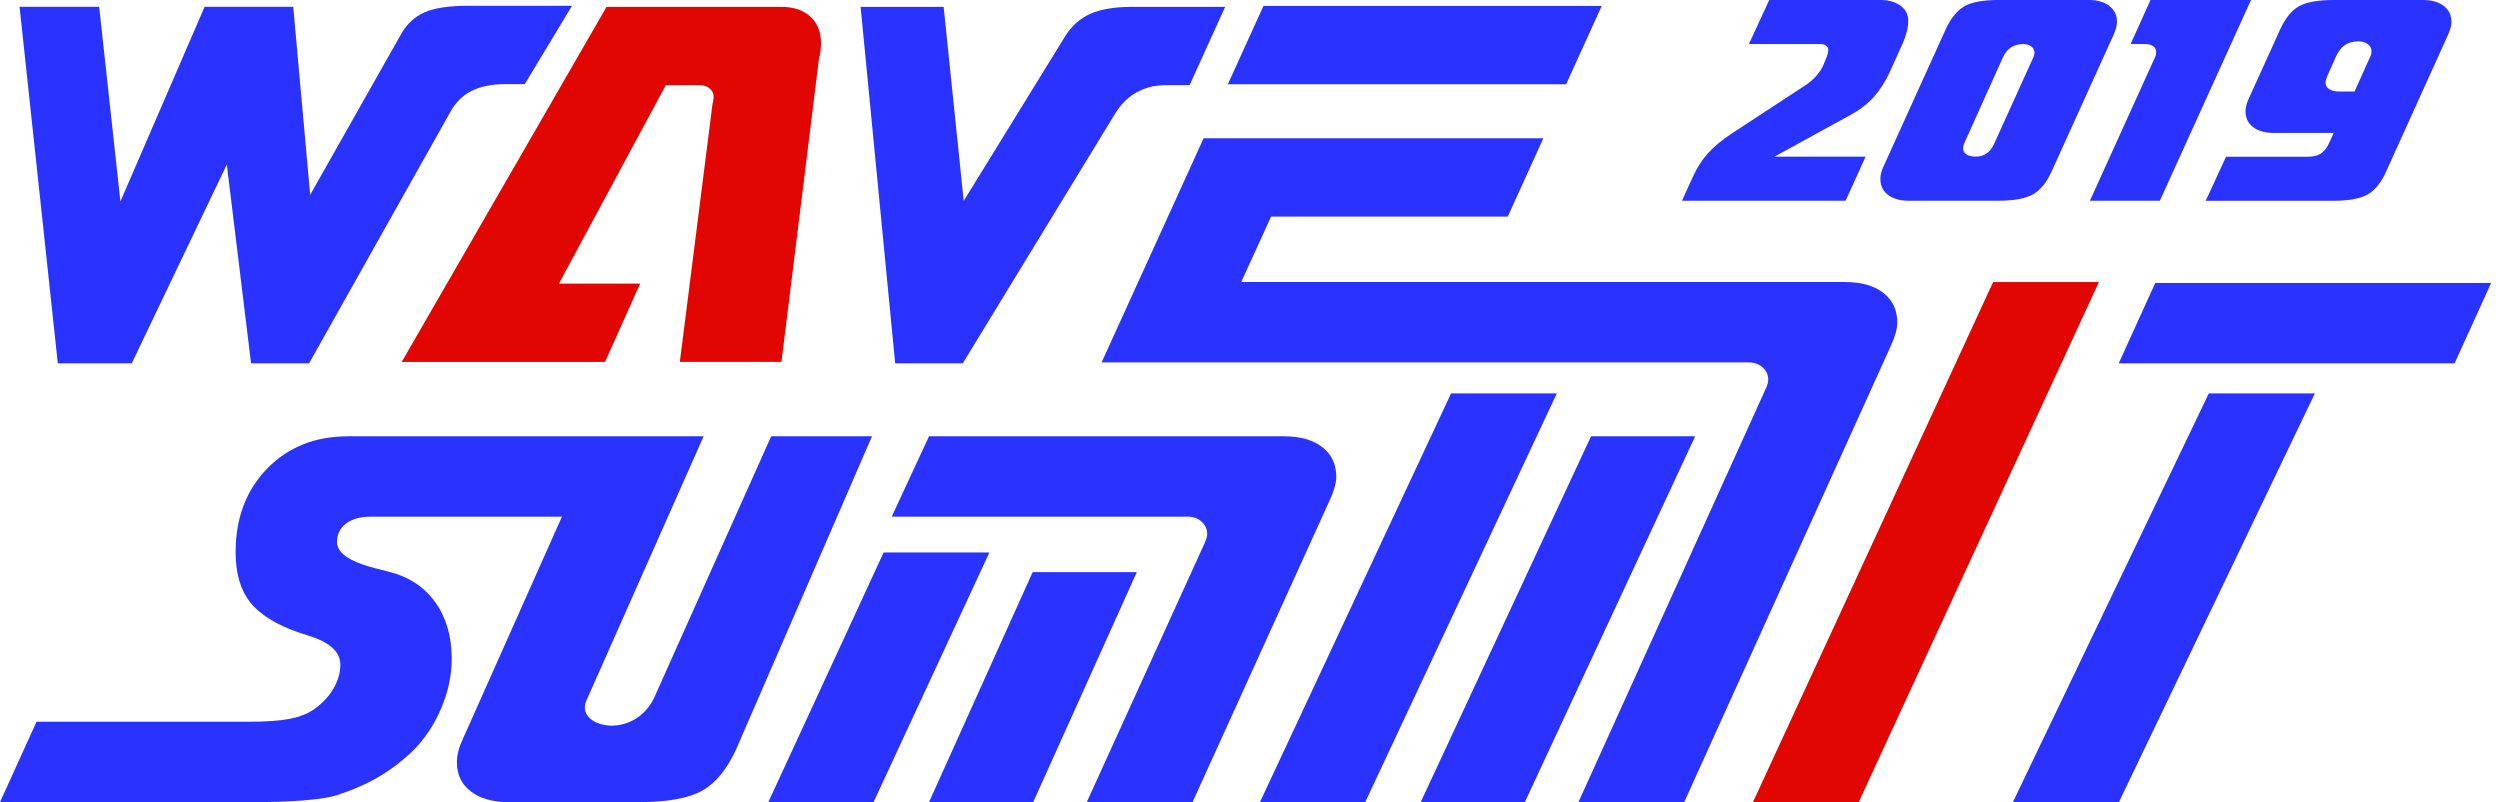 <svg width="187" height="60" viewBox="0 0 187 60" fill="none" xmlns="http://www.w3.org/2000/svg">
<g clip-path="url(#clip0_3035_15739)">
<path d="M139.55 11.717H132.729L138.462 8.574C139.135 8.204 139.703 7.763 140.161 7.253C140.619 6.742 141.017 6.124 141.35 5.399L142.328 3.232C142.461 2.929 142.563 2.636 142.633 2.353C142.703 2.073 142.738 1.805 142.738 1.553C142.738 1.087 142.546 0.709 142.16 0.424C141.775 0.139 141.259 -0.004 140.616 -0.004H132.341L130.82 3.294H136.12C136.312 3.294 136.465 3.332 136.58 3.409C136.695 3.487 136.753 3.584 136.753 3.704C136.753 3.795 136.743 3.89 136.72 3.992C136.698 4.095 136.665 4.195 136.62 4.293L136.375 4.903C136.257 5.163 136.082 5.421 135.852 5.681C135.622 5.942 135.379 6.154 135.119 6.327L129.541 9.983C128.808 10.463 128.215 10.954 127.765 11.454C127.314 11.955 126.944 12.525 126.654 13.171L125.81 15.015H138.052L139.55 11.717Z" fill="#2932FF"/>
<path d="M140.711 12.923C140.671 13.083 140.651 13.236 140.651 13.383C140.651 13.886 140.842 14.284 141.224 14.577C141.605 14.87 142.125 15.015 142.786 15.015H149.452C150.636 15.015 151.509 14.855 152.067 14.537C152.625 14.219 153.09 13.649 153.461 12.828L158.105 2.586C158.177 2.423 158.237 2.258 158.283 2.091C158.328 1.923 158.35 1.775 158.35 1.64C158.35 1.137 158.16 0.737 157.777 0.442C157.397 0.146 156.871 -0.004 156.206 -0.004H149.54C148.346 -0.004 147.478 0.156 146.93 0.474C146.382 0.792 145.919 1.362 145.541 2.186L140.897 12.428C140.814 12.598 140.754 12.763 140.714 12.923H140.711ZM146.905 10.774C146.912 10.751 146.92 10.733 146.927 10.718L149.837 4.253C149.985 3.942 150.183 3.704 150.433 3.542C150.681 3.379 150.976 3.297 151.316 3.297C151.584 3.297 151.794 3.357 151.949 3.479C152.104 3.602 152.182 3.762 152.182 3.962C152.182 4 152.177 4.04 152.164 4.085C152.154 4.13 152.129 4.2 152.092 4.295L149.159 10.761C149.012 11.079 148.824 11.319 148.599 11.477C148.373 11.634 148.103 11.714 147.793 11.714C147.483 11.714 147.255 11.659 147.087 11.547C146.92 11.437 146.837 11.279 146.837 11.081C146.837 11.014 146.86 10.911 146.905 10.771V10.774Z" fill="#2932FF"/>
<path d="M161.063 3.461C161.208 3.568 161.28 3.713 161.28 3.899C161.28 3.974 161.273 4.044 161.258 4.109C161.243 4.176 161.22 4.239 161.19 4.296L156.326 15.016H161.558L168.377 0H160.857L159.368 3.298H160.467C160.72 3.298 160.917 3.351 161.063 3.458V3.461Z" fill="#2932FF"/>
<path d="M168.032 7.86C167.987 8.027 167.964 8.178 167.964 8.31C167.964 8.821 168.154 9.221 168.537 9.511C168.917 9.799 169.443 9.944 170.109 9.944H174.563L174.185 10.767C174.022 11.1 173.822 11.343 173.584 11.495C173.346 11.648 173.036 11.723 172.651 11.723H166.508L164.986 15.021H174.473C175.664 15.021 176.539 14.864 177.095 14.548C177.65 14.233 178.113 13.662 178.484 12.832L183.115 2.6C183.198 2.422 183.261 2.255 183.303 2.094C183.348 1.934 183.371 1.794 183.371 1.667C183.371 1.149 183.181 0.741 182.798 0.445C182.417 0.15 181.892 0 181.226 0H174.56C173.366 0 172.498 0.16 171.95 0.478C171.402 0.796 170.939 1.366 170.561 2.19L168.217 7.354C168.134 7.524 168.072 7.692 168.029 7.86H168.032ZM173.992 5.943C174.017 5.86 174.057 5.755 174.11 5.62L174.753 4.186C174.923 3.816 175.143 3.541 175.413 3.363C175.684 3.185 176.009 3.095 176.387 3.095C176.69 3.095 176.932 3.165 177.115 3.306C177.298 3.446 177.388 3.623 177.388 3.839C177.388 3.914 177.383 3.981 177.37 4.044C177.36 4.106 177.335 4.169 177.298 4.226L176.119 6.849H175.018C174.678 6.849 174.415 6.789 174.23 6.671C174.045 6.554 173.952 6.383 173.952 6.161C173.952 6.093 173.965 6.021 173.992 5.938V5.943Z" fill="#2932FF"/>
<path d="M9.854 27.178L16.966 12.307L18.78 27.178H23.119L33.691 8.363C34.086 7.653 34.617 7.13 35.287 6.794C35.958 6.459 36.814 6.291 37.852 6.291H39.256L42.787 0.434H34.955C33.561 0.434 32.492 0.599 31.749 0.927C31.006 1.254 30.418 1.807 29.985 2.583L23.201 14.574L21.935 0.511H15.304L9.006 15.072L7.419 0.511H1.464L4.324 27.176H9.857L9.854 27.178Z" fill="#2932FF"/>
<path d="M72.016 27.176L83.449 8.439C83.922 7.703 84.48 7.173 85.126 6.853C85.769 6.53 86.354 6.37 87.355 6.37H88.982L91.644 0.512H84.73C83.401 0.512 82.35 0.682 81.575 1.025C80.799 1.367 80.168 1.926 79.681 2.701L72.086 15.027L70.585 0.512H64.374L66.959 27.176H72.013H72.016Z" fill="#2932FF"/>
<path d="M57.683 32.635L48.907 52.246C47.303 55.446 42.954 54.37 43.87 52.388L52.631 32.635H26.041C23.559 32.635 21.535 33.446 19.971 35.065C18.404 36.684 17.624 38.761 17.624 41.298C17.624 42.877 17.984 44.126 18.707 45.042C19.428 45.96 20.639 46.716 22.34 47.309C22.543 47.376 22.813 47.464 23.151 47.572C24.69 48.057 25.458 48.773 25.458 49.716C25.458 50.309 25.291 50.9 24.953 51.488C24.615 52.073 24.137 52.591 23.517 53.036C23.044 53.374 22.433 53.617 21.685 53.765C20.937 53.912 19.901 53.987 18.577 53.987H2.732L0 60H18.752C20.291 60 21.612 59.958 22.718 59.868C23.824 59.78 24.64 59.655 25.168 59.492C26.397 59.087 27.453 58.627 28.336 58.106C29.219 57.586 30.073 56.935 30.896 56.152C31.772 55.276 32.475 54.22 33 52.984C33.526 51.75 33.788 50.512 33.788 49.271C33.788 47.611 33.383 46.21 32.575 45.072C31.764 43.931 30.638 43.172 29.194 42.795C28.979 42.742 28.661 42.66 28.243 42.552C26.219 42.054 25.208 41.386 25.208 40.548C25.208 39.967 25.433 39.504 25.886 39.161C26.339 38.816 26.955 38.646 27.738 38.646H42.033L34.619 55.281C34.472 55.591 34.359 55.892 34.286 56.182C34.211 56.472 34.176 56.752 34.176 57.023C34.176 57.941 34.524 58.667 35.22 59.2C35.915 59.733 36.861 59.998 38.062 59.998H47.774C49.946 59.998 51.537 59.708 52.551 59.127C53.562 58.547 54.405 57.508 55.081 56.009L65.227 32.633H57.685L57.683 32.635Z" fill="#2932FF"/>
<path d="M77.243 42.797L69.491 60H77.283L85.035 42.797H77.243Z" fill="#2932FF"/>
<path d="M66.096 41.326L57.47 60.001H65.342L74.008 41.326H66.096Z" fill="#2932FF"/>
<path d="M98.908 33.446C98.213 32.905 97.259 32.635 96.046 32.635H69.491L66.701 38.645H88.839C89.257 38.645 89.605 38.77 89.882 39.021C90.158 39.271 90.298 39.576 90.298 39.941C90.298 40.022 90.285 40.114 90.258 40.214C90.23 40.314 90.203 40.399 90.178 40.467L81.292 59.997H89.204L99.486 37.369C99.634 37.046 99.749 36.739 99.832 36.448C99.912 36.158 99.952 35.898 99.952 35.67C99.952 34.727 99.604 33.983 98.908 33.443V33.446Z" fill="#2932FF"/>
<path d="M117.147 6.301L119.81 0.443H94.507L91.844 6.301H117.147Z" fill="#2932FF"/>
<path d="M141.795 24.912C141.875 24.622 141.918 24.362 141.918 24.134C141.918 23.191 141.57 22.447 140.874 21.907C140.178 21.366 139.225 21.096 138.011 21.096H92.843L95.08 16.202H112.781L115.443 10.344H90.03L82.398 27.109H130.805C131.223 27.109 131.571 27.234 131.848 27.485C132.124 27.735 132.264 28.04 132.264 28.405C132.264 28.485 132.251 28.578 132.224 28.678C132.196 28.778 132.169 28.863 132.144 28.931L118.068 59.999H125.98L141.452 25.833C141.6 25.51 141.715 25.202 141.795 24.912Z" fill="#2932FF"/>
<path d="M119.009 32.635L106.267 60H114.059L126.801 32.635H119.009Z" fill="#2932FF"/>
<path d="M108.54 29.426L94.244 60.001H102.119L116.452 29.426H108.54Z" fill="#2932FF"/>
<path d="M149.087 21.098L131.12 60.001H139.032L156.999 21.098H149.087Z" fill="#E10602"/>
<path d="M150.563 60.001H158.495L173.154 29.426H165.219L150.563 60.001Z" fill="#2932FF"/>
<path d="M158.48 27.177H183.606L186.338 21.164H161.213L158.48 27.177Z" fill="#2932FF"/>
<path d="M60.616 1.242C60.083 0.757 59.357 0.512 58.436 0.512H45.369L45.359 0.532L30.048 27.071H45.257L47.884 21.213H41.808L49.806 6.367H52.295C52.623 6.367 52.886 6.45 53.084 6.612C53.281 6.777 53.379 6.99 53.379 7.253C53.379 7.371 53.359 7.516 53.319 7.686C53.306 7.713 53.299 7.733 53.299 7.746L50.852 27.069H58.454L61.254 4.433C61.306 4.25 61.346 4.057 61.371 3.862C61.396 3.665 61.411 3.454 61.411 3.232C61.411 2.391 61.146 1.725 60.613 1.24L60.616 1.242Z" fill="#E10602"/>
</g>
<defs>
<clipPath id="clip0_3035_15739">
<rect width="186.338" height="60" fill="white"/>
</clipPath>
</defs>
</svg>
